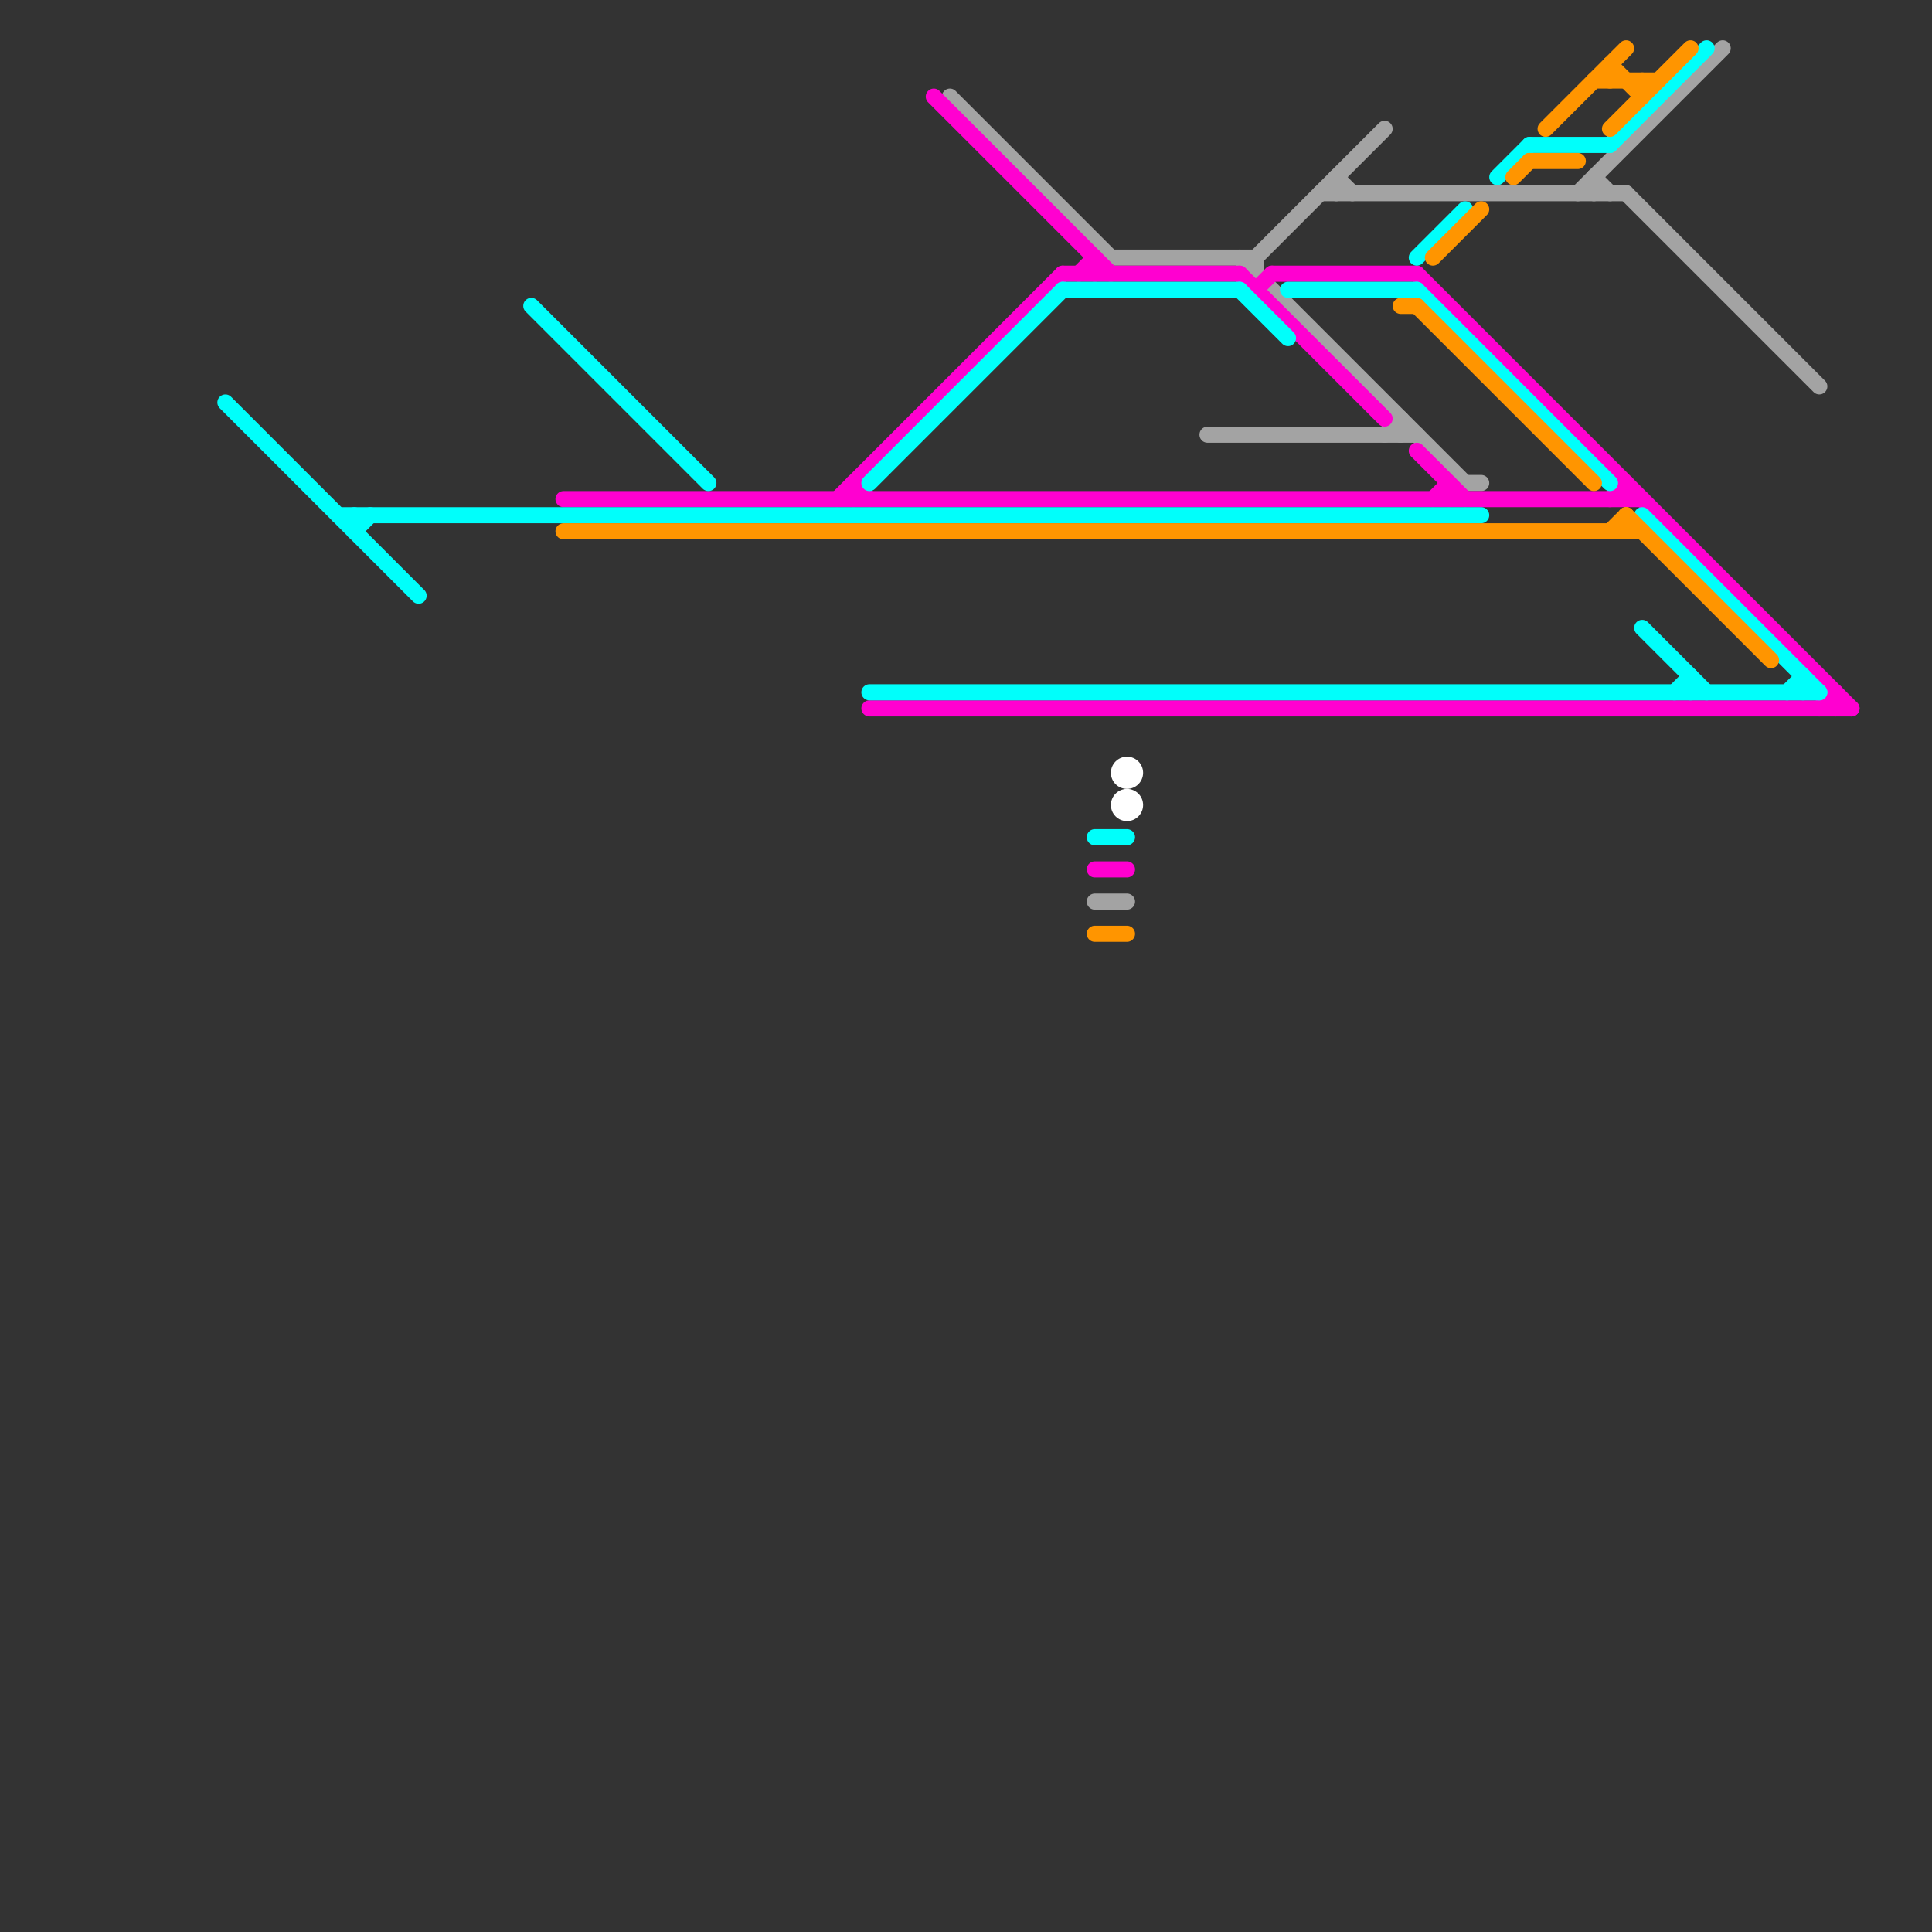 
<svg version="1.1" xmlns="http://www.w3.org/2000/svg" viewBox="0 0 120 120">
<rect x="0" y="0" width="120" height="120" fill="#333333" stroke="none"/>
<style>text { font: 1px Helvetica; font-weight: 600; white-space: pre; dominant-baseline: central; } line { stroke-width: 1; fill: none; stroke-linecap: round; stroke-linejoin: round; } .c0 { stroke: #a3a3a3 } .c1 { stroke: #ff00d0 } .c2 { stroke: #00fffb } .c3 { stroke: #ff9500 } .c4 { stroke: #ffffff }</style><defs><g id="wm-xf"><circle r="1.2" fill="#000"/><circle r="0.9" fill="#fff"/><circle r="0.6" fill="#000"/><circle r="0.3" fill="#fff"/></g><g id="wm"><circle r="0.6" fill="#000"/><circle r="0.3" fill="#fff"/></g></defs><line class="c0" x1="101" y1="12" x2="113" y2="24"/><line class="c0" x1="78" y1="16" x2="78" y2="17"/><line class="c0" x1="69" y1="16" x2="78" y2="16"/><line class="c0" x1="83" y1="11" x2="83" y2="12"/><line class="c0" x1="87" y1="26" x2="87" y2="27"/><line class="c0" x1="86" y1="27" x2="87" y2="26"/><line class="c0" x1="77" y1="16" x2="91" y2="30"/><line class="c0" x1="83" y1="11" x2="84" y2="12"/><line class="c0" x1="99" y1="11" x2="100" y2="12"/><line class="c0" x1="82" y1="12" x2="101" y2="12"/><line class="c0" x1="91" y1="30" x2="92" y2="30"/><line class="c0" x1="59" y1="6" x2="69" y2="16"/><line class="c0" x1="99" y1="11" x2="99" y2="12"/><line class="c0" x1="68" y1="56" x2="70" y2="56"/><line class="c0" x1="75" y1="27" x2="88" y2="27"/><line class="c0" x1="98" y1="12" x2="107" y2="3"/><line class="c0" x1="78" y1="16" x2="86" y2="8"/><line class="c1" x1="35" y1="31" x2="102" y2="31"/><line class="c1" x1="113" y1="44" x2="114" y2="43"/><line class="c1" x1="89" y1="31" x2="90" y2="30"/><line class="c1" x1="88" y1="28" x2="91" y2="31"/><line class="c1" x1="78" y1="18" x2="79" y2="17"/><line class="c1" x1="77" y1="17" x2="86" y2="26"/><line class="c1" x1="66" y1="17" x2="77" y2="17"/><line class="c1" x1="54" y1="44" x2="115" y2="44"/><line class="c1" x1="100" y1="31" x2="101" y2="30"/><line class="c1" x1="90" y1="30" x2="90" y2="31"/><line class="c1" x1="53" y1="30" x2="54" y2="31"/><line class="c1" x1="114" y1="43" x2="114" y2="44"/><line class="c1" x1="88" y1="17" x2="115" y2="44"/><line class="c1" x1="67" y1="17" x2="68" y2="16"/><line class="c1" x1="101" y1="30" x2="101" y2="31"/><line class="c1" x1="58" y1="6" x2="69" y2="17"/><line class="c1" x1="68" y1="54" x2="70" y2="54"/><line class="c1" x1="79" y1="17" x2="88" y2="17"/><line class="c1" x1="53" y1="30" x2="53" y2="31"/><line class="c1" x1="68" y1="16" x2="68" y2="17"/><line class="c1" x1="52" y1="31" x2="66" y2="17"/><line class="c2" x1="100" y1="9" x2="106" y2="3"/><line class="c2" x1="80" y1="18" x2="88" y2="18"/><line class="c2" x1="88" y1="16" x2="91" y2="13"/><line class="c2" x1="88" y1="18" x2="100" y2="30"/><line class="c2" x1="93" y1="11" x2="95" y2="9"/><line class="c2" x1="95" y1="9" x2="100" y2="9"/><line class="c2" x1="104" y1="43" x2="105" y2="42"/><line class="c2" x1="14" y1="25" x2="26" y2="37"/><line class="c2" x1="22" y1="33" x2="23" y2="32"/><line class="c2" x1="54" y1="30" x2="66" y2="18"/><line class="c2" x1="33" y1="19" x2="44" y2="30"/><line class="c2" x1="102" y1="39" x2="106" y2="43"/><line class="c2" x1="105" y1="42" x2="105" y2="43"/><line class="c2" x1="21" y1="32" x2="92" y2="32"/><line class="c2" x1="111" y1="43" x2="112" y2="42"/><line class="c2" x1="68" y1="52" x2="70" y2="52"/><line class="c2" x1="102" y1="32" x2="113" y2="43"/><line class="c2" x1="54" y1="43" x2="113" y2="43"/><line class="c2" x1="66" y1="18" x2="77" y2="18"/><line class="c2" x1="77" y1="18" x2="80" y2="21"/><line class="c2" x1="22" y1="32" x2="22" y2="33"/><line class="c2" x1="112" y1="42" x2="112" y2="43"/><line class="c3" x1="100" y1="8" x2="105" y2="3"/><line class="c3" x1="87" y1="19" x2="88" y2="19"/><line class="c3" x1="35" y1="33" x2="102" y2="33"/><line class="c3" x1="89" y1="16" x2="92" y2="13"/><line class="c3" x1="100" y1="4" x2="100" y2="5"/><line class="c3" x1="99" y1="5" x2="103" y2="5"/><line class="c3" x1="101" y1="32" x2="110" y2="41"/><line class="c3" x1="100" y1="33" x2="101" y2="32"/><line class="c3" x1="88" y1="19" x2="99" y2="30"/><line class="c3" x1="95" y1="10" x2="98" y2="10"/><line class="c3" x1="100" y1="4" x2="102" y2="6"/><line class="c3" x1="68" y1="58" x2="70" y2="58"/><line class="c3" x1="102" y1="5" x2="102" y2="6"/><line class="c3" x1="101" y1="32" x2="101" y2="33"/><line class="c3" x1="96" y1="8" x2="101" y2="3"/><line class="c3" x1="94" y1="11" x2="95" y2="10"/><circle cx="70" cy="48" r="1" fill="#ffffff" /><circle cx="70" cy="50" r="1" fill="#ffffff" />
</svg>
